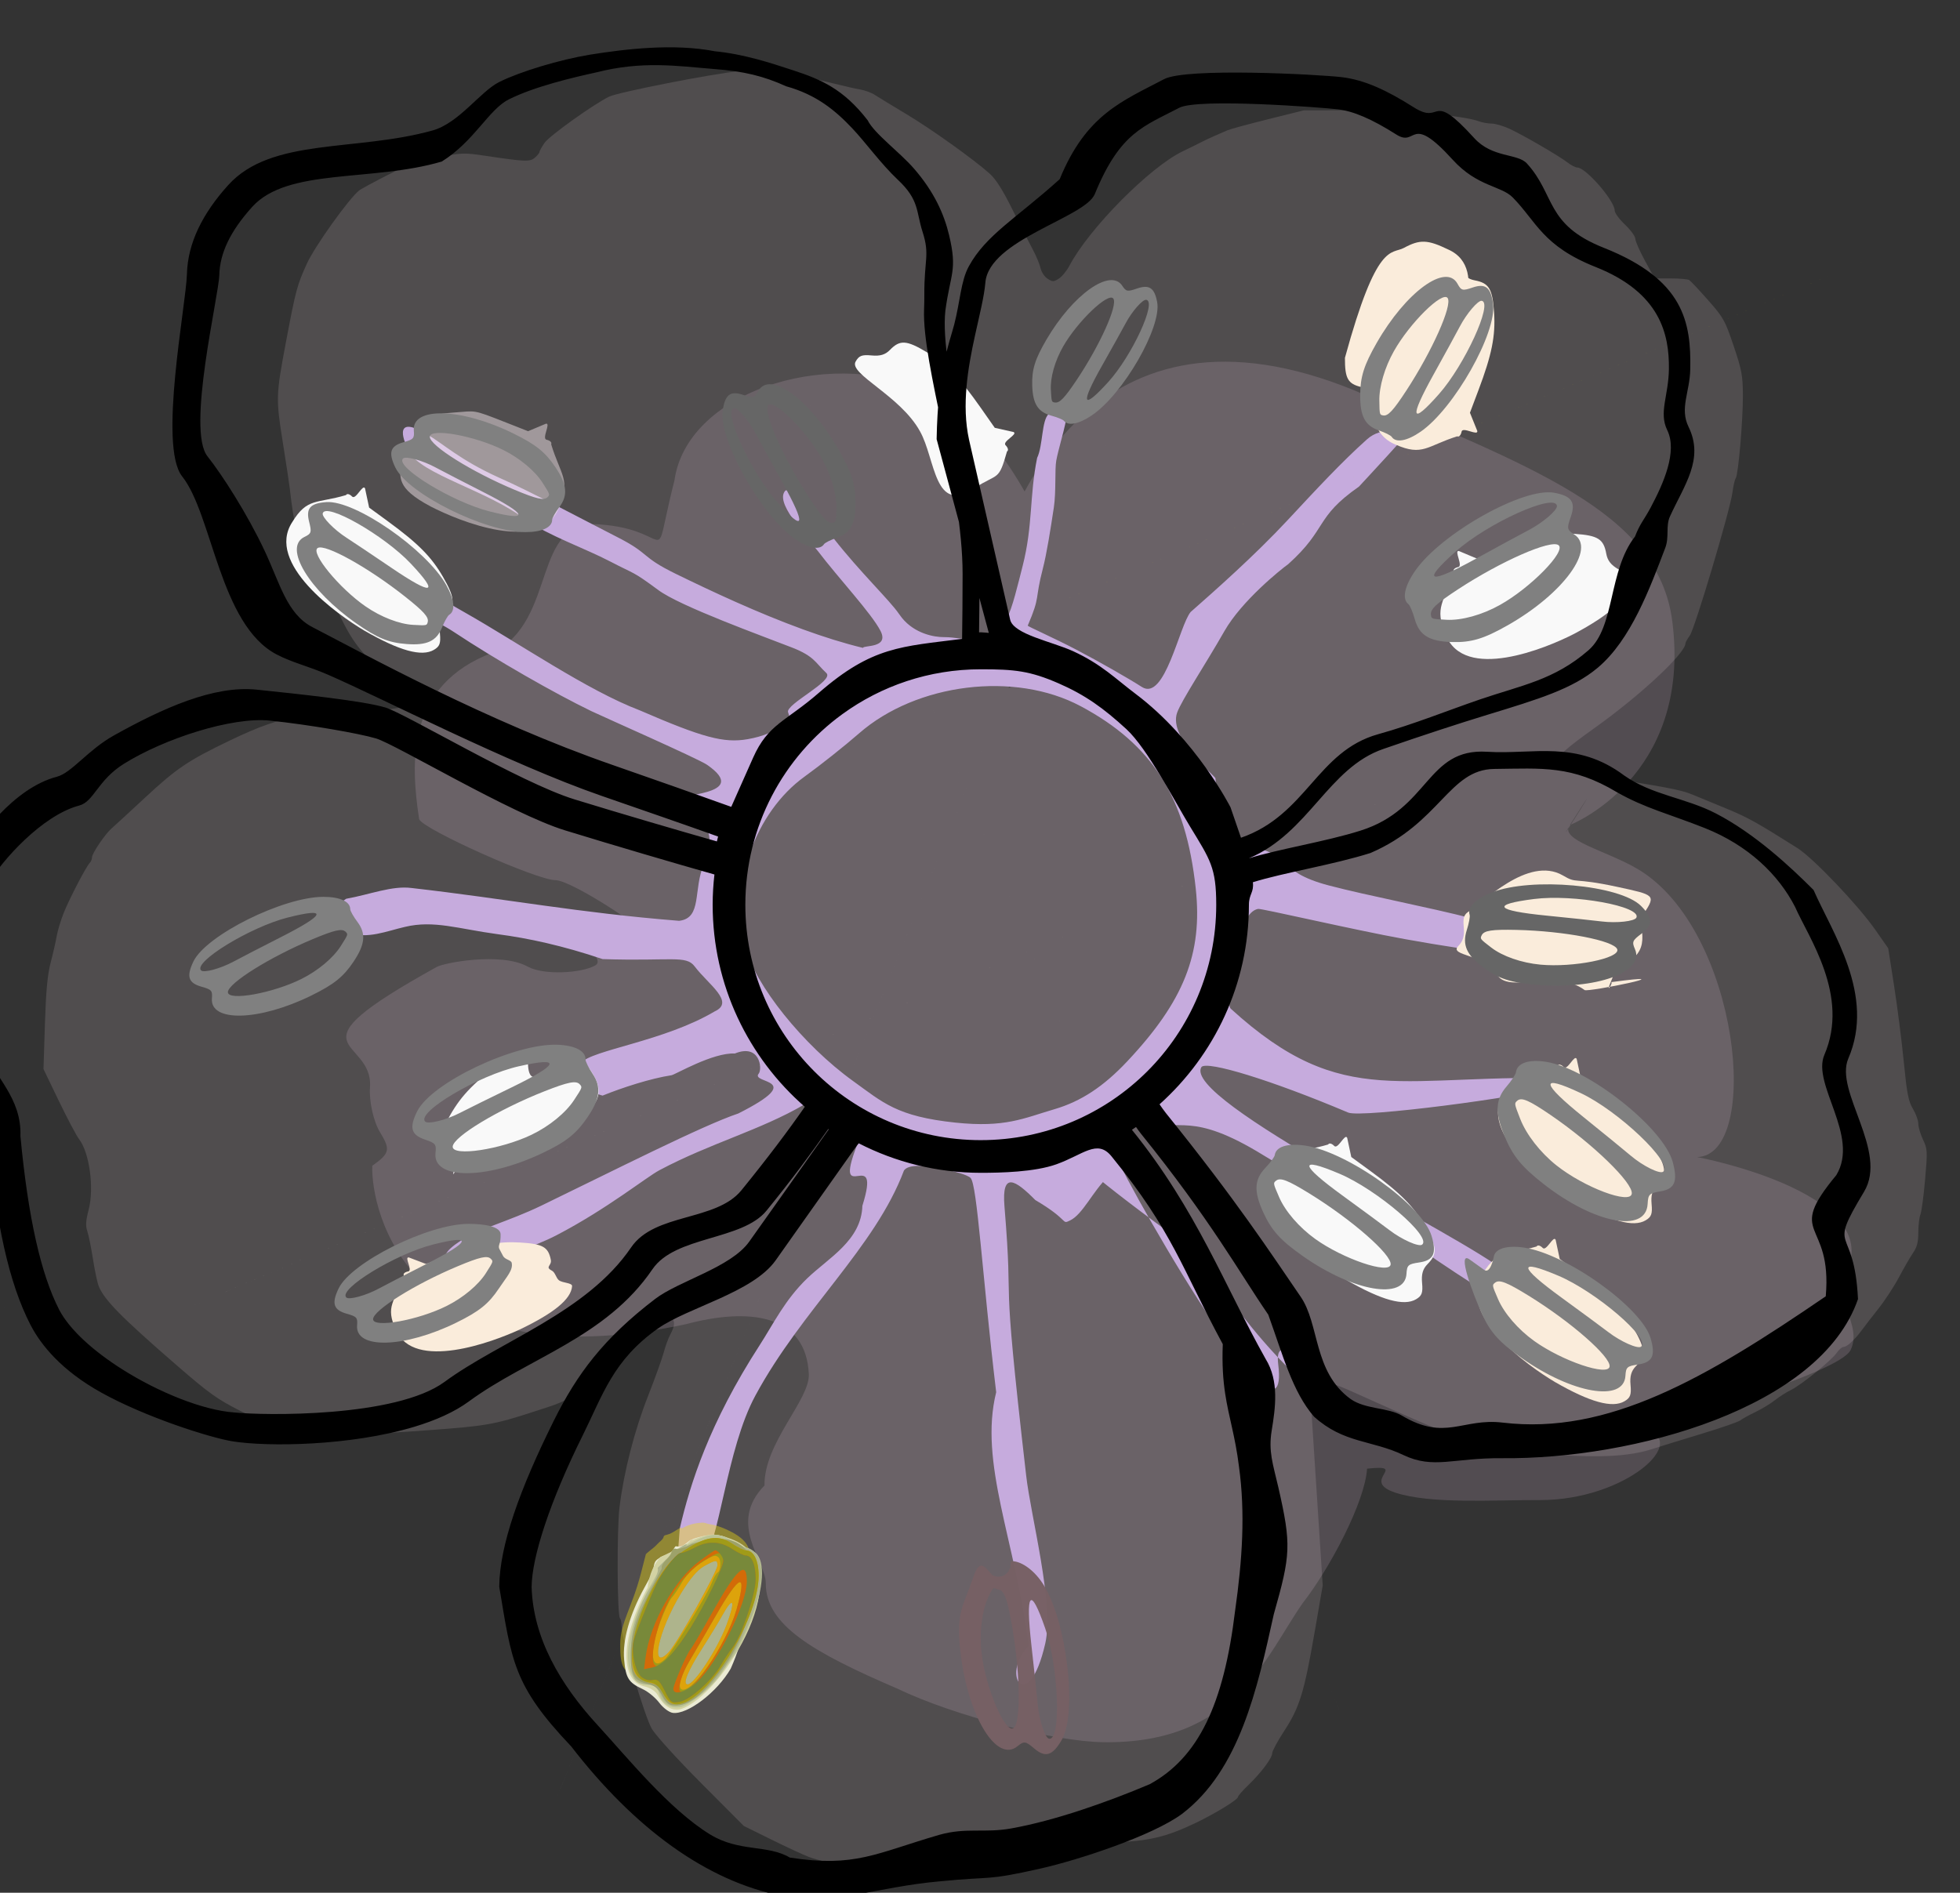 <?xml version="1.0" encoding="UTF-8" standalone="no"?>
<!-- Created with Inkscape (http://www.inkscape.org/) -->

<svg
   xmlns:dc="http://purl.org/dc/elements/1.1/"
   xmlns:cc="http://creativecommons.org/ns#"
   xmlns:rdf="http://www.w3.org/1999/02/22-rdf-syntax-ns#"
   xmlns:svg="http://www.w3.org/2000/svg"
   xmlns="http://www.w3.org/2000/svg"
   xmlns:sodipodi="http://sodipodi.sourceforge.net/DTD/sodipodi-0.dtd"
   xmlns:inkscape="http://www.inkscape.org/namespaces/inkscape"
   version="1.1"
   id="svg1"
   width="668.421"
   height="645.614"
   viewBox="0 0 668.421 645.614"
   sodipodi:docname="Flower2025.svg"
   inkscape:version="0.92.1 r15371">
  <rect x="0" y="0" width="668.421" height="645.614" fill="#333333" stroke="none"/>
  <title
     id="title4775">flower</title>
  <defs
     id="defs1" />
  <sodipodi:namedview
     id="namedview1"
     pagecolor="#ffffff"
     bordercolor="#000000"
     borderopacity="0.25"
     inkscape:showpageshadow="2"
     inkscape:pageopacity="0.0"
     inkscape:pagecheckerboard="0"
     inkscape:deskcolor="#d1d1d1"
     showgrid="false"
     inkscape:zoom="0.285"
     inkscape:cx="350.30864"
     inkscape:cy="61.807145"
     inkscape:window-width="1024"
     inkscape:window-height="718"
     inkscape:window-x="-8"
     inkscape:window-y="-8"
     inkscape:window-maximized="1"
     inkscape:current-layer="Grid"
     showguides="true"
     inkscape:guide-bbox="true">
    <sodipodi:guide
       position="-582.456,1301.754"
       orientation="0,1"
       id="guide4559"
       inkscape:locked="false" />
  </sodipodi:namedview>
  <g
     inkscape:groupmode="layer"
     id="layer1"
     inkscape:label="Layer 1"
     transform="translate(154.434,498.838)">
    <g
       transform="matrix(1.93,0,0,1.904,-309.154,31.701)"
       id="Grid">
      <g
         transform="matrix(0.789,0,0,-0.747,-418.487,33.815)"
         id="g3769">
        <path
           inkscape:connector-curvature="0"
           id="path3795"
           d="m 797.557,401.223 c -5.721,-0.554 -27.064,-5.034 -29.142,-6.117 -3.459,-1.803 -13.373,-9.397 -14.443,-11.065 -0.633,-0.985 -1.15,-1.975 -1.15,-2.2 0,-0.225 -0.457,-0.834 -1.015,-1.355 -1.117,-1.041 -2.103,-1.001 -11.255,0.458 -4.644,0.74 -5.106,0.722 -10.536,-0.417 -4.702,-0.987 -6.636,-1.716 -11.248,-4.24 -3.063,-1.677 -5.893,-3.316 -6.288,-3.642 -2.253,-1.86 -9.964,-13.4 -11.735,-17.561 -2.209,-5.194 -2.495,-6.335 -4.666,-18.646 -2.281,-12.94 -2.306,-13.718 -0.748,-24.167 0.756,-5.07 1.473,-10.165 1.594,-11.324 0.862,-8.238 1.836,-12.679 3.566,-16.247 1.004,-2.072 2.358,-4.242 3.007,-4.821 0.649,-0.579 1.913,-2.831 2.809,-5.004 3.451,-8.374 5.019,-11.045 9.277,-15.802 2.884,-3.221 4.605,-4.74 5.373,-4.74 1.317,0 2.722,-1.822 2.722,-3.529 0,-2.238 -1.621,-2.644 -11.98,-3.002 -6.984,-0.242 -10.102,-0.552 -11.198,-1.115 -0.836,-0.429 -2.232,-0.784 -3.102,-0.788 -2.534,-0.011 -7.261,-1.773 -13.853,-5.165 -9.405,-4.839 -11.958,-6.679 -19.025,-13.71 -3.596,-3.577 -6.966,-6.896 -7.489,-7.374 -1.427,-1.304 -4.417,-6.006 -4.417,-6.946 0,-0.453 -0.217,-1.049 -0.483,-1.324 -0.802,-0.83 -4.632,-8.711 -5.886,-12.11 -0.645,-1.75 -1.343,-4.239 -1.55,-5.53 -0.207,-1.291 -0.811,-4.126 -1.343,-6.298 -0.711,-2.907 -1.051,-6.801 -1.287,-14.748 l -0.321,-10.797 3.436,-7.637 c 1.89,-4.2 3.943,-8.348 4.562,-9.217 2.313,-3.247 3.377,-11.705 2.122,-16.861 -0.648,-2.66 -0.72,-3.867 -0.308,-5.157 0.295,-0.926 0.866,-3.935 1.268,-6.688 0.402,-2.752 0.98,-5.672 1.284,-6.489 1.217,-3.271 5.05,-7.451 17.112,-18.658 7.708,-7.162 9.302,-8.386 14.826,-11.389 l 6.19,-3.364 6.646,-0.633 c 16.026,-1.525 16.044,-1.526 29.142,-0.507 12.832,0.998 14.675,1.345 23.518,4.432 1.125,0.393 2.85,0.995 3.834,1.34 0.984,0.344 2.365,0.95 3.067,1.346 0.703,0.396 2.069,1.102 3.036,1.569 4.885,2.356 8.858,6.252 13.284,13.027 3.667,5.612 4.733,6.497 6.833,5.674 1.621,-0.635 1.783,-1.938 0.546,-4.402 -0.462,-0.92 -1.131,-2.864 -1.487,-4.319 -0.356,-1.455 -1.951,-6.201 -3.546,-10.546 -3.035,-8.274 -5.384,-18.09 -6.364,-26.599 -0.608,-5.281 -0.525,-26.005 0.107,-26.656 0.204,-0.21 0.37,-1.057 0.37,-1.883 0,-2.985 5.141,-21.684 6.766,-24.611 0.899,-1.618 5.687,-7.264 11.084,-13.068 l 9.502,-10.219 6.135,-3.241 c 3.374,-1.783 7.17,-3.671 8.436,-4.196 3.422,-1.42 20.059,-5.139 22.988,-5.139 1.399,0 5.714,0.707 9.589,1.57 6.609,1.473 8.245,2.034 14.714,5.04 2.707,1.258 7.01,1.681 20.984,2.064 7.657,0.21 11.776,1.246 18.323,4.61 4.558,2.342 9.518,5.606 9.518,6.263 0,0.241 1.014,1.483 2.254,2.76 2.918,3.006 5.415,6.573 5.415,7.736 0,0.505 1.222,2.922 2.715,5.372 3.4,5.579 4.442,9.206 6.763,23.541 l 1.828,11.29 -1.352,22.318 -1.352,22.318 1.196,1.813 c 0.658,0.997 1.627,1.957 2.154,2.132 0.582,0.194 2.69,-0.517 5.368,-1.811 16.131,-7.791 21.674,-10.296 24.605,-11.12 12.132,-3.41 13.334,-3.65 21.397,-4.273 10.198,-0.788 16.75,-0.388 21.708,1.323 2.021,0.698 7.126,2.385 11.344,3.751 4.218,1.365 8.014,2.776 8.436,3.136 0.422,0.359 1.966,1.272 3.432,2.029 1.466,0.757 3.421,2.028 4.346,2.825 0.924,0.797 2.549,1.905 3.61,2.461 2.359,1.237 9.1,7.12 10.275,8.967 0.471,0.74 1.143,1.346 1.494,1.346 0.758,0 2.505,1.726 4.082,4.033 0.625,0.914 2.313,3.254 3.752,5.198 1.438,1.945 3.509,5.345 4.601,7.555 1.092,2.21 2.503,4.822 3.136,5.804 0.862,1.337 1.151,2.552 1.151,4.838 0,1.679 0.212,3.628 0.472,4.331 0.259,0.703 0.733,4.493 1.053,8.422 0.552,6.788 0.529,7.262 -0.472,9.525 -0.579,1.31 -1.053,3.025 -1.053,3.812 0,0.787 -0.543,2.4 -1.207,3.584 -1.01,1.803 -1.343,3.637 -2.048,11.285 -0.463,5.022 -1.436,13.199 -2.163,18.171 l -1.321,9.04 -2.893,4.436 c -3.857,5.913 -13.909,17.207 -17.442,19.596 -8.966,6.062 -11.14,7.361 -15.703,9.377 -2.764,1.221 -6.291,2.78 -7.837,3.464 -2.607,1.153 -6.112,1.862 -22.173,4.487 -6.133,1.002 -7.991,1.851 -7.991,3.653 0,1.123 2.126,3.125 8.436,7.942 10.094,7.706 20.195,17.8 20.195,20.182 0,0.242 0.434,1.07 0.964,1.839 1.12,1.625 9.027,30.029 9.553,34.317 0.196,1.593 0.527,3.134 0.737,3.424 0.58,0.802 1.647,14.071 1.609,20.015 -0.03,4.661 -0.269,6.014 -2.083,11.762 -1.931,6.123 -2.259,6.75 -5.71,10.938 -2.014,2.443 -3.92,4.616 -4.237,4.829 -0.317,0.212 -2.187,0.386 -4.155,0.386 h -3.579 l -2.155,4.214 c -1.185,2.318 -2.163,4.698 -2.173,5.289 -0.01,0.592 -1.053,2.122 -2.318,3.402 -1.265,1.279 -2.301,2.789 -2.301,3.355 0,2.361 -6.47,10.339 -8.385,10.339 -0.406,0 -1.389,0.542 -2.184,1.204 -1.89,1.575 -9.809,6.502 -12.996,8.086 -1.377,0.684 -3.18,1.244 -4.007,1.244 -0.827,0 -2.151,0.261 -2.942,0.581 -3.341,1.348 -17.21,2.635 -28.2,2.616 l -10.912,-0.019 -8.005,-2.138 c -4.402,-1.176 -8.465,-2.354 -9.027,-2.619 -0.562,-0.264 -1.828,-0.851 -2.812,-1.304 -0.984,-0.453 -2.365,-1.146 -3.067,-1.541 -0.703,-0.395 -2.602,-1.398 -4.219,-2.229 -7.357,-3.781 -20.965,-18.501 -25.371,-27.444 -0.604,-1.227 -1.671,-2.617 -2.371,-3.089 -1.162,-0.784 -1.378,-0.787 -2.505,-0.025 -0.685,0.462 -1.391,1.602 -1.588,2.562 -0.195,0.951 -1.014,3.033 -1.82,4.627 -0.806,1.593 -2.834,5.86 -4.506,9.481 -2.079,4.502 -3.659,7.182 -4.999,8.474 -3.581,3.455 -13.132,10.765 -18.83,14.41 -3.093,1.979 -6.225,4.022 -6.96,4.541 -0.735,0.519 -2.23,1.106 -3.323,1.305 -1.093,0.199 -3.597,0.804 -5.566,1.345 -4.115,1.131 -15.836,3.669 -16.456,3.563 -0.229,-0.039 -2.486,-0.272 -5.017,-0.517 z"
           style="fill:#fae9f1;fill-opacity:0.144;stroke-width:1.014" />
        <g
           transform="matrix(3.978,0,0,3.743,-904.802,-745.243)"
           id="g3799">
          <path
             style="fill:#dabbd2;fill-opacity:0.191"
             d="m 420.156,277.248 c -3.98,0.455 -2.374,-6.126 -6.088,-8.206 -4.853,-2.075 -4.637,-6.992 -4.144,-10.678 0.253,-0.662 6.623,-3.903 7.669,-3.903 0.946,0 5.832,-3.63 5.832,-4.333 0,-0.945 -1.143,0.696 -3.704,-0.127 -0.19,-0.061 0.543,-0.729 0.119,-1.003 -0.779,-0.503 -2.91,-0.642 -3.807,-0.074 -1.503,0.951 -4.8,0.229 -5.144,-0.039 -8.667,-5.465 -3.546,-4.394 -3.731,-7.689 -0.059,-0.904 0.196,-2.205 0.565,-2.89 0.597,-1.109 0.549,-1.346 -0.438,-2.146 -0.085,-2.781 1.943,-13.981 17.664,-10.148 3.494,1.062 6.761,0.677 6.913,-3.205 0.064,-1.639 -2.528,-4.396 -2.496,-7.131 -2.112,-2.456 0.079,-4.837 0.073,-6.267 -0.01,-2.66 2.622,-4.409 7.412,-6.751 3.257,-1.78 8.827,-3.377 11.546,-3.429 7.465,-0.144 9.174,5.506 11.274,8.917 1.541,2.251 3.507,6.496 3.619,8.609 2.429,0.297 -0.43,-0.763 1.567,-1.527 1.997,-0.764 5.631,-0.47 8.143,-0.485 4.826,-0.028 8.61,3.864 5.848,4.564 0,0 11.003,3.459 11.668,5.056 0.682,1.639 -1.053,3.528 -0.527,4.424 3.233,5.505 -8.113,7.933 -8.113,7.933 3.643,0.113 2.405,14.532 -3.319,18.434 -1.76,1.2 -4.49,1.867 -3.848,2.839 2.658,4.738 -1.175,-2.254 0,0 0,0 6.887,3.054 5.766,13.047 -0.801,7.145 -8.156,9.919 -17.862,14.786 -14.679,6.847 -19.722,-6.932 -21.033,-14.21 -0.401,-2.226 2.11,-4.873 1.547,-4.829 -0.228,0 3.642,6.58 3.037,7.15 -1.101,3.522 -3.646,10.004 -7.799,11.972 -5.739,2.72 -13.385,-0.308 -14.066,-5.827 -0.225,-1.007 -0.371,-1.766 -0.478,-2.332 -0.533,-2.821 -0.1,-0.81 -3.666,-0.502 z"
             id="path3775"
             inkscape:connector-curvature="0"
             sodipodi:nodetypes="cccssssscccccscscsccssssscsccscsccscscc" />
          <path
             sodipodi:nodetypes="sscssccsscscssssscscscssscccccccscscscccssscsscccssccscssccscscscscscsscscscssccscscscsssccssssccscsssssccscsscccscssssssssc"
             style="fill:#c7acde;fill-opacity:0.995;stroke-width:0.94"
             d="m 432.351,275.578 c 1.175,-1.761 3.046,-4.028 3.549,-5.151 0.505,-1.126 -0.986,-0.897 -0.986,-1.085 -1.083,0.297 -2.224,0.708 -3.369,1.182 -2.573,1.065 -5.165,2.447 -7.161,3.557 -2.068,1.15 -1.388,1.262 -3.386,2.408 -1.721,0.997 -4.775,2.863 -6.603,3.775 -2.178,1.122 -3.079,2.133 -4.071,2.797 -1.692,1.132 -1.43,-0.118 -0.971,-1.133 0.661,-1.464 4.455,-2.512 6.545,-4.357 1.314,-1.039 3.354,-1.845 4.772,-2.686 1.46,-0.867 1.223,-0.582 2.696,-1.817 1.202,-1.046 5.991,-3.006 7.563,-3.708 1.253,-0.559 1.306,-0.978 1.922,-1.63 0.466,-0.493 -2.322,-2.007 -2.156,-2.513 0.392,-1.196 -0.631,-0.545 -0.631,-0.9 0,-0.275 -0.744,-0.646 -1.654,-0.825 -1.329,-0.262 -2.52,0.102 -6.063,1.848 -2.953,1.276 -6.808,4.31 -9.853,6.274 -2.127,1.372 -2.412,1.728 -3.167,1.093 -0.07,-1.01 1.327,-1.419 2.559,-2.349 2.367,-1.786 5.682,-3.939 7.731,-5.066 0.672,-0.365 6.02,-3.051 6.508,-3.433 2.586,-2.026 -1.956,-1.83 -1.596,-2.304 0.639,-0.841 2.474,-1.349 1.43,-4.061 -0.626,-1.627 -0.079,-3.468 -1.4,-3.638 -5.706,0.517 -9.62,1.396 -15.063,2.103 -1.095,0.162 -2.339,-0.417 -3.681,-0.691 -1.154,-0.888 -1.275,-1.374 0.131,-2.163 1.035,-0.455 2.182,0.106 3.178,0.362 1.634,0.446 3.001,-0.127 5.225,-0.468 1.744,-0.26 3.669,-0.739 5.904,-1.595 3.89,-0.145 4.693,0.27 5.184,-0.471 0.762,-1.15 2.28,-2.269 1.139,-2.873 -2.876,-1.942 -6.931,-2.469 -7.548,-3.317 -1.047,-1.439 1.224,-2.086 1.224,-2.086 1.106,0.509 2.684,1.096 3.882,1.306 0.2,0.035 2.326,1.465 3.563,1.391 1.409,0.656 1.559,-0.971 1.347,-1.286 -0.505,-0.674 2.828,-0.269 -1.149,-2.555 -2.041,-0.779 -7.055,-3.683 -11.092,-5.906 -1.838,-1.012 -3.501,-1.468 -4.54,-2.246 -0.963,-0.722 -1.023,-1.09 -0.641,-1.393 0.269,-0.214 0.614,-0.597 1.645,-0.167 1.494,0.641 3.046,1.113 4.403,1.917 2.828,1.675 5.042,3.712 5.782,4.159 2.89,1.748 5.658,2.548 8.181,4.224 1.422,-0.352 2.387,-2.301 2.922,-2.677 -1.355,-4.067 1.439,0.231 0.323,-3.827 -0.06,-2.222 -1.893,-3.325 -3.099,-4.642 -1.266,-1.382 -1.924,-2.952 -2.685,-4.291 -2.845,-5.006 -3.913,-8.897 -4.496,-11.737 -0.791,-11.022 0.09,-11.235 1.198,-2.449 1.069,1.585 1.406,7.481 3.057,10.958 2.631,5.539 6.736,9.484 8.367,14.426 0.269,0.426 1.209,0.306 2.042,0.125 0.825,-0.179 1.543,-0.415 1.706,-0.604 0.378,-0.438 0.658,-6.28 1.443,-13.73 -0.987,-4.52 1.082,-9.491 1.829,-16.256 -1.638,-1.894 -0.006,-4.54 0.935,0.163 0.506,2.531 -0.819,8.153 -1.077,10.764 -1.492,14.706 -0.67,9.631 -1.221,17.237 -0.163,2.257 0.599,1.708 1.739,0.402 1.955,-1.305 1.447,-1.584 1.955,-1.305 0.725,0.398 1.272,1.87 2.136,2.798 0.512,0.522 -6.712,4.89 3.566,-3.677 3.094,-2.58 4.788,-8.816 12.52,-13.554 -1.563,0.852 -6.896,8.859 -6.505,5.224 0.807,-7.491 -9.627,13.733 -9.266,13.749 0.122,0 0.979,2.22 1.928,1.819 1.78,-0.752 2.365,0.726 6.514,-2.187 1.848,-1.297 6.704,-4.151 9.733,-6.706 2.962,-2.278 4.861,-3.517 5.876,-3.991 1.815,-0.847 0.805,0.753 -2.004,3.23 -1.124,1.119 -5.728,3.898 -9.884,6.653 -4.121,2.732 -7.803,5.439 -7.215,6.478 0.334,0.398 3.863,-0.81 8.261,-2.925 0.743,-0.357 9.859,1.003 11.525,1.627 2.682,1.004 -0.518,1.317 1.352,0.55 -9.884,0.405 -13.079,-2.177 -19.498,4.487 -0.193,0.237 -0.102,1.73 0.201,3.318 0.389,2.036 0.785,2.941 1.343,3.069 0.176,0.041 5.35,-1.336 8.259,-1.935 4.276,-0.881 6.942,-1.139 8.549,-1.396 0.067,2.112 -8.29,3.479 -12.828,4.834 -3.081,0.92 -2.008,2.079 -4.615,2.515 -0.519,0.382 -1.765,3.456 -1.765,4.354 0,0.128 -2.67,2.561 -2.156,4.201 0.248,0.792 1.599,3.099 2.66,5.221 0.974,1.946 3.19,3.97 3.595,4.295 2.24,2.296 1.47,2.972 3.982,4.968 0,0 0.76,0.928 1.593,1.965 1.475,1.837 3.18,4.018 1.312,2.011 -0.546,-0.586 -1.593,-0.071 -2.453,-0.947 -1.43,-1.457 -2.812,-3.154 -4.475,-5.186 -1.842,-2.25 -4.062,-4.483 -5.452,-5.876 -0.64,-0.867 -1.451,-5.757 -2.749,-4.804 -0.753,0.552 -2.41,1.626 -3.683,2.385 -1.273,0.76 -2.732,1.486 -2.741,1.543 0.733,1.943 0.377,1.587 0.856,3.681 0.209,0.915 0.427,2.483 0.614,3.893 0.133,1.003 0.047,2.45 0.136,3 0.105,0.647 0.409,1.807 0.498,2.309 0.479,2.727 1.091,2.806 -0.925,0.679 -0.406,-0.428 -0.315,-2.012 -0.65,-2.815 -0.438,-2.449 -0.23,-4.309 -0.814,-6.916 -0.26,-1.153 -0.59,-2.765 -0.891,-3.357 -1.038,-2.041 -2.278,-1.198 -3.547,-1.209 -0.542,-0.004 -1.632,0.217 -2.357,1.23 -0.06,0.084 -0.119,0.174 -0.176,0.27 -0.508,0.849 -2.189,2.672 -3.668,4.821 -0.823,0.945 -1.367,3.3 -2.712,3.077 -0.623,-0.728 0.982,-2.628 1.796,-3.852 z m 14.815,-9.969 c 4.054,-2.467 5.923,-5.836 6.479,-11.68 0.397,-4.169 -0.667,-7.221 -3.865,-11.088 -1.327,-1.604 -2.594,-2.556 -4.085,-3.054 -1.74,-0.582 -2.772,-1.196 -5.576,-0.861 -3.301,0.394 -4.079,1.283 -5.76,2.66 -2.813,2.304 -5.535,6.164 -6.096,8.645 -0.881,3.896 0.567,8.575 3.364,10.868 0.88,0.722 2.258,1.967 3.062,2.766 3.24,3.222 8.774,3.996 12.475,1.743 z"
             id="path3771"
             inkscape:connector-curvature="0" />
        </g>
      </g>
      <g
         transform="matrix(0.979,0,0,-0.914,-311.438,55.499)"
         id="g4007">
        <path
           sodipodi:nodetypes="cccssscccc"
           style="fill:#faecdb;fill-opacity:1"
           d="m 653.384,316.99 c 2.897,1.701 4.282,1.648 8.009,-0.309 7.847,-3.779 1.139,-17.613 -1.662,-22.328 -3.662,-6 -6.587,-8.84 -9.103,-8.84 -1.215,0 -1.656,0.349 -2.389,1.892 -0.644,1.355 -1.352,2.009 -2.496,2.303 -2.472,0.636 -3.006,1.662 -2.991,5.744 5.78,22.936 8.357,20.222 10.633,21.538 z m -23.511,59.831 c 421.258,141.474 210.629,70.737 0,0 z"
           id="path4049"
           inkscape:connector-curvature="0" />
        <path
           sodipodi:nodetypes="ccccssssssccccc"
           style="fill:#faecdb;fill-opacity:1"
           d="m 473.685,116.382 c -0.6,-0.113 -0.958,-0.458 -0.797,-0.767 -1.631,-5.268 -3.435,-6.017 -1.412,-10.72 3.215,-8.107 17.457,-2.368 22.346,0.104 6.229,3.242 9.261,5.967 9.437,8.482 0.049,0.696 -1.686,0.6 -2.375,1.167 -0.513,0.423 -0.652,1.537 -1.286,1.896 -1.304,0.738 0.037,0.948 -0.176,2.112 -0.461,2.515 -1.445,3.12 -5.511,3.39 -3.959,0.263 -7.154,-0.399 -13.187,-2.729 l -3.825,-1.477 -3.107,1.281 c -0.901,0.141 0.786,-2.554 -0.107,-2.739 z m -59.887,24.211 c -170.241,-411.18 -85.12,-205.59 0,0 z"
           id="path4153"
           inkscape:connector-curvature="0" />
        <g
           style="fill:#808080"
           id="g4201"
           transform="matrix(-0.809,-0.589,0.587,-0.809,1048.278,505.403)">
          <path
             sodipodi:nodetypes="ssssssssssssssssssss"
             style="fill:#808080"
             d="m 500.724,-91.02 c -0.684,0.89 -1.243,1.862 -1.243,2.159 -10e-6,1.293 -1.786,2.096 -4.661,2.096 -7.001,2e-5 -20.424,-6.544 -22.61,-11.023 -1.247,-2.555 -0.886,-3.655 1.407,-4.292 1.768,-0.491 1.923,-0.663 1.813,-2 -0.34,-4.105 8.25,-3.861 17.283,0.49 3.949,1.902 5.588,3.191 7.354,5.784 2.014,2.955 2.191,4.787 0.656,6.785 z m -2.896,-4.143 c -1.316,-2.027 -3.931,-4.172 -6.807,-5.585 -4.964,-2.438 -12.811,-3.825 -12.811,-2.264 5e-5,1.509 7.294,5.98 14.727,9.028 3.846,1.577 5.128,1.861 5.738,1.268 0.454,-0.441 0.451,-0.446 -0.847,-2.446 z m -10.312,1.576 c -3.39,-1.689 -7.143,-3.588 -8.339,-4.22 -2.229,-1.177 -5.156,-1.959 -5.626,-1.502 -1.445,1.405 8.552,7.396 15.034,9.009 7.065,1.758 6.68,0.573 -1.068,-3.287 z"
             id="path4203"
             inkscape:connector-curvature="0" />
        </g>
        <g
           id="g4611"
           transform="matrix(1.038,0,0,1.15,-39.232,-26.26)">
          <path
             sodipodi:nodetypes="csscscssssscssssc"
             style="fill:#f0d910;fill-opacity:0.409"
             d="m 541.868,80.309 c 1.244,0.686 2.366,0.842 3.358,0.904 0.536,0.034 0.839,-0.2 1.345,-0.258 0.721,-0.082 2.008,-0.455 3.24,-1.063 1.552,-0.702 2.933,-1.633 3.461,-2.914 2.124,-5.144 -3.205,-13.99 -5.43,-17.507 -3.633,-5.591 -6.534,-8.238 -9.03,-8.238 -1.205,0 -1.643,0.326 -2.37,1.763 -0.638,1.263 -1.341,1.872 -2.476,2.146 -2.452,0.592 -2.981,1.548 -2.966,5.353 0.015,3.704 2.051,6.198 3.607,12.105 l 0.829,3.147 c -0.087,0.192 1.363,1.084 1.909,1.707 0.435,0.497 1.126,0.864 1.207,1.364 0.051,0.314 0.503,0.259 1.127,0.518 0.594,0.247 1.352,0.811 1.716,0.97 0.38,0.165 0.051,-0.225 0.472,0.003 z"
             id="path4143"
             inkscape:connector-curvature="0" />
          <g
             id="g4127"
             transform="matrix(-1,0,0,0.875,991.092,-99.613)">
            <g
               id="g4114">
              <g
                 id="g4102">
                <g
                   id="g4065">
                  <path
                     inkscape:connector-curvature="0"
                     id="path4041"
                     d="m 440.877,178.225 c 2.353,-4.578 7.503,-8.988 10.065,-8.618 0.633,0.091 1.691,0.973 2.351,1.959 0.66,0.986 1.95,2.181 2.866,2.655 2.481,1.283 2.962,2.132 3.251,5.74 0.302,3.775 -0.94,8.749 -3.488,13.964 l -1.538,3.149 c -0.215,2.104 -0.279,2.116 -1.392,2.915 -0.288,0.207 -1.107,0.378 -1.685,0.858 -0.431,0.359 -0.658,1.052 -0.812,1.189 -0.093,0.083 -0.593,-0.154 -1.141,0.098 -0.604,0.278 -1.267,1.046 -1.51,1.161 -1.909,0.903 -4.029,1.095 -5.088,0.865 -5.722,-1.242 -6.672,-13.919 -1.88,-25.934 z"
                     style="fill:#ebebd4"
                     sodipodi:nodetypes="ccsssscsssssscc" />
                  <path
                     inkscape:connector-curvature="0"
                     id="path4043"
                     d="m 447.479,203.285 c -1.09,0.586 -2.727,1.065 -3.636,1.065 -0.478,-0.052 -0.74,-0.122 -1.17,-0.211 -0.7,-0.145 -1.276,-0.412 -1.859,-0.65 -12.578,-5.139 1.414,-30.619 8.81,-33.17 1.508,-0.379 2.892,0.58 3.929,2.722 0.379,0.784 1.283,1.454 2.319,1.721 4.377,1.129 4.132,9.621 -0.555,19.253 -0.289,2.777 -1.165,4.648 -2.219,5.944 -2.887,1.506 -3.841,2.225 -4.617,2.617 -0.303,0.154 -0.715,1.001 -1.001,0.708 z"
                     style="fill:#d3d3a3"
                     sodipodi:nodetypes="ccsscssccsc" />
                  <path
                     inkscape:connector-curvature="0"
                     id="path4045"
                     d="m 447.195,203.063 c -2.815,1.612 -4.319,1.614 -6.681,0.006 -1.035,-0.704 -2.123,-1.281 -2.419,-1.281 -0.296,0 -0.999,-0.461 -1.561,-1.024 -1.683,-1.686 -1.402,-6.81 0.708,-12.944 0.947,-2.752 2.293,-5.864 2.991,-6.915 0.698,-1.051 1.764,-2.748 2.367,-3.771 1.414,-2.394 5.271,-5.956 6.892,-6.363 1.783,-0.448 3.307,0.542 3.802,2.471 0.354,1.377 0.699,1.68 2.067,1.814 4.664,0.458 4.489,9.21 -0.382,19.046 l -1.561,3.151 c -3.469,5.19 -2.564,4.517 -2.733,4.245 -0.118,-0.19 -0.891,0.077 -3.493,1.564 z"
                     style="fill:#bbc396"
                     sodipodi:nodetypes="ccssscssssscsc" />
                  <path
                     inkscape:connector-curvature="0"
                     id="path4047"
                     d="m 441.073,203.167 c -0.987,-0.671 -2.373,-1.366 -3.079,-1.543 -2.958,-0.744 -3.262,-5.876 -0.78,-13.154 2.828,-8.292 7.448,-15.218 11.304,-16.948 2.461,-1.104 3.556,-0.663 4.607,1.855 0.548,1.314 1.053,1.774 1.946,1.774 2.628,0 3.192,1.061 3.18,5.979 -0.013,4.854 -1.146,8.993 -3.672,13.408 -0.757,1.323 -1.165,2.674 -1.006,3.33 -4.069,4.779 -6.116,5.354 -4.516,3.846 -1.314,-1.205 -6.511,2.418 -7.983,1.454 z"
                     style="fill:#aeb48c"
                     sodipodi:nodetypes="csssssssccc" />
                  <path
                     inkscape:connector-curvature="0"
                     id="path4051"
                     d="m 451.199,200.815 c -0.154,0.592 -0.523,0.926 -0.819,0.743 -0.296,-0.183 -1.54,0.254 -2.763,0.973 -15.16,5.428 -11.626,-13.55 -6.346,-22.637 3.662,-6 6.587,-8.84 9.103,-8.84 1.215,0 1.656,0.349 2.389,1.892 0.644,1.355 1.352,2.009 2.496,2.303 2.472,0.636 3.006,1.662 2.991,5.744 -0.015,3.975 -0.896,7.122 -3.637,12.99 l -1.738,3.72 c 0.16,1.205 -1.351,1.951 -1.675,3.112 z m -5.679,-2.637 c 1.13,-0.7 2.459,-2.455 3.991,-5.272 4.033,-7.413 5.521,-15.618 2.059,-11.352 -1.537,1.893 -8.39,15.627 -8.39,16.812 0,1.107 0.286,1.084 2.34,-0.188 z m -3.18,-9.58 c 0.664,-1.338 2.261,-4.277 3.549,-6.531 2.477,-4.335 3.404,-6.915 2.484,-6.915 -1.157,0 -5.157,6.824 -6.728,11.478 -1.655,4.903 -1.283,5.956 0.695,1.969 z"
                     style="fill:#9da26a"
                     sodipodi:nodetypes="ccccsssssccssssssssss" />
                  <path
                     inkscape:connector-curvature="0"
                     id="path4053"
                     d="m 440.653,202.593 c -0.969,-0.724 -2.026,-1.317 -2.349,-1.317 -1.415,0 -2.281,-1.892 -2.281,-4.987 0,-7.839 7.874,-22.757 13.053,-24.73 1.746,-0.665 2.715,-0.156 3.559,1.869 0.54,1.295 1.131,1.82 2.316,2.058 0.875,0.175 1.937,0.848 2.36,1.494 1.708,2.612 0.357,10.365 -2.986,17.124 -2.069,4.184 -3.472,5.921 -6.292,7.793 -3.215,2.134 -5.207,2.321 -7.381,0.696 z m 4.868,-4.415 c 1.13,-0.7 2.459,-2.455 3.991,-5.272 4.033,-7.413 5.521,-15.618 2.059,-11.352 -1.537,1.893 -8.39,15.627 -8.39,16.812 0,1.107 0.286,1.084 2.34,-0.188 z m -3.18,-9.58 c 0.664,-1.338 2.261,-4.277 3.549,-6.531 2.477,-4.335 3.404,-6.915 2.484,-6.915 -1.157,0 -5.157,6.824 -6.728,11.478 -1.655,4.903 -1.283,5.956 0.695,1.969 z"
                     style="fill:#dda30b"
                     sodipodi:nodetypes="ssssssssssssssssssss" />
                  <path
                     inkscape:connector-curvature="0"
                     id="path4055"
                     d="m 440.653,202.593 c -0.969,-0.724 -2.026,-1.317 -2.349,-1.317 -1.415,0 -2.281,-1.892 -2.281,-4.987 0,-7.877 7.876,-22.758 13.098,-24.747 1.652,-0.629 2.562,-0.107 3.662,2.102 0.634,1.273 1.273,1.809 2.296,1.927 4.22,0.486 3.866,9.194 -0.753,18.534 -2.069,4.184 -3.472,5.921 -6.292,7.793 -3.215,2.134 -5.207,2.321 -7.381,0.696 z m 5.505,-3.871 c 1.159,-0.841 2.601,-2.513 3.204,-3.714 0.603,-1.201 1.397,-2.53 1.765,-2.952 0.368,-0.423 1.261,-2.538 1.985,-4.701 2.058,-6.148 1.6,-9.942 -0.871,-7.207 -1.151,1.274 -7.35,12.637 -8.044,14.745 -0.319,0.967 -0.792,1.891 -1.053,2.052 -0.545,0.338 -0.64,2.457 -0.133,2.965 0.558,0.559 0.938,0.415 3.147,-1.188 z m -2.597,-10.349 c 1.9,-3.716 3.975,-7.733 4.61,-8.927 1.594,-2.993 2.028,-5.319 0.993,-5.319 -2.148,0 -7.677,9.283 -9.293,15.603 -1.932,7.557 -0.622,7.075 3.689,-1.358 z"
                     style="fill:#a09b18"
                     sodipodi:nodetypes="ssssssssssssssscsssssss" />
                  <path
                     inkscape:connector-curvature="0"
                     id="path4059"
                     d="m 440.625,201.532 c -0.953,-0.704 -2.025,-1.281 -2.382,-1.281 -1.048,0 -1.708,-1.789 -1.708,-4.629 0,-2.919 2.513,-11.2 4.041,-13.315 0.515,-0.713 1.404,-2.211 1.976,-3.33 1.523,-2.978 5.379,-6.853 7.18,-7.213 1.434,-0.287 1.603,-0.15 2.602,2.113 0.882,1.997 1.254,2.371 2.131,2.141 0.645,-0.169 1.423,0.082 1.979,0.64 1.062,1.064 1.76,4.895 1.28,7.02 -0.431,1.908 -3.616,10.607 -4.426,12.091 -1.616,2.958 -3.158,4.995 -3.783,4.995 -0.377,0 -1.438,0.46 -2.359,1.023 -2.254,1.377 -4.439,1.292 -6.531,-0.254 z m 4.536,-2.008 c 2.205,-1.395 4.539,-4.166 6.075,-7.213 2.652,-5.26 4.161,-13.575 2.464,-13.575 -1.641,0 -6.506,7.729 -9.821,15.605 -1.716,4.076 -2.024,5.434 -1.379,6.08 0.48,0.48 0.485,0.479 2.661,-0.898 z m -1.714,-10.927 c 1.837,-3.592 3.903,-7.569 4.591,-8.836 1.281,-2.362 2.132,-5.464 1.634,-5.962 -1.529,-1.532 -8.046,9.061 -9.8,15.93 -1.913,7.486 -0.624,7.078 3.575,-1.132 z"
                     style="fill:#d36b08"
                     sodipodi:nodetypes="sssssssccssssssssssssssss" />
                  <path
                     inkscape:connector-curvature="0"
                     id="path4061"
                     d="m 440.625,201.532 c -0.953,-0.704 -2.025,-1.281 -2.382,-1.281 -1.048,0 -1.708,-1.789 -1.708,-4.629 0,-2.919 2.513,-11.2 4.041,-13.315 0.515,-0.713 1.404,-2.211 1.976,-3.33 1.523,-2.978 5.379,-6.853 7.18,-7.213 1.434,-0.287 1.603,-0.15 2.602,2.113 0.882,1.997 1.254,2.371 2.131,2.141 0.645,-0.169 1.423,0.082 1.979,0.64 1.062,1.064 1.76,4.895 1.28,7.02 -0.431,1.908 -3.616,10.607 -4.426,12.091 -1.616,2.958 -3.158,4.995 -3.783,4.995 -0.377,0 -1.438,0.46 -2.359,1.023 -2.254,1.377 -4.439,1.292 -6.531,-0.254 z m 5.711,-2.378 c 4.312,-3.618 8.539,-12.027 9.323,-18.551 l 0.299,-2.488 -1.404,0.325 c -1.864,0.431 -3.985,2.893 -6.714,7.791 -2.508,4.501 -5.682,11.767 -5.682,13.006 0,0.734 0.92,2.039 1.437,2.039 0.116,0 1.349,-0.955 2.74,-2.122 z m -2.296,-9.899 c 1.839,-3.672 3.556,-6.939 3.815,-7.26 0.633,-0.785 2.995,-6.865 2.995,-7.709 0,-1.379 -2.254,-0.617 -4.181,1.412 -3.552,3.741 -8.578,15.13 -8.594,19.474 -0.016,4.324 1.674,2.648 5.964,-5.917 z"
                     style="fill:#78893a"
                     sodipodi:nodetypes="sssssssccssssssscssssssssscs" />
                </g>
              </g>
            </g>
          </g>
          <path
             inkscape:connector-curvature="0"
             id="path4145"
             d="m 677.301,267.166 c -0.113,-0.601 -0.457,-0.96 -0.765,-0.798 -5.257,-1.634 -6.006,-3.442 -10.7,-1.415 -8.091,3.221 -2.363,17.491 0.104,22.39 3.236,6.241 5.956,9.279 8.466,9.455 1.212,0.085 1.677,-0.233 2.515,-1.721 0.737,-1.307 1.489,-1.909 2.65,-2.123 2.51,-0.461 3.114,-1.448 3.383,-5.521 0.262,-3.966 -0.398,-7.168 -2.724,-13.213 l -1.475,-3.833 1.279,-3.113 c 0.14,-0.903 -2.549,0.787 -2.734,-0.108 z m 16.571,-50.395 c -410.382,-170.572 -205.191,-85.286 0,0 z"
             style="fill:#faecdb;fill-opacity:1"
             sodipodi:nodetypes="ccccsssssccccc" />
          <path
             inkscape:connector-curvature="0"
             id="path4149"
             d="m 691.405,128.039 c -0.426,0.437 -0.902,0.549 -1.058,0.248 -5.12,-1.489 -6.728,-0.395 -9.354,-4.615 -4.679,-7.047 7.87,-15.779 12.579,-18.506 6.073,-3.424 9.946,-4.471 12.053,-3.259 1.018,0.585 1.212,1.1 1.053,2.787 -0.14,1.482 0.126,2.388 0.936,3.194 1.751,1.74 1.685,2.885 -0.374,6.407 -2.004,3.43 -4.319,5.727 -9.554,9.481 l -3.319,2.38 -0.714,3.273 c -0.391,0.824 -1.601,-2.032 -2.248,-1.39 z"
             style="fill:#faecdb;fill-opacity:1"
             sodipodi:nodetypes="ccccsssssccc" />
          <path
             sodipodi:nodetypes="ccccsssssccccsc"
             style="fill:#faecf0;fill-opacity:0.474"
             d="m 518.197,265.782 c 0.6,-0.113 0.958,-0.458 0.797,-0.767 1.631,-5.268 3.435,-6.017 1.412,-10.72 -3.215,-8.107 -17.457,-2.368 -22.346,0.104 -6.229,3.242 -5.171,4.943 -5.347,7.458 -0.085,1.215 0.233,1.68 1.717,2.52 1.305,0.738 1.906,1.492 2.119,2.655 0.46,2.515 1.445,3.12 5.511,3.39 3.959,0.263 3.064,0.626 9.097,-1.704 l 3.825,-1.477 3.107,1.281 c 0.901,0.141 -0.786,-2.554 0.107,-2.739 z m 40.025,19.733 C 700.275,-57.583 664.529,28.752 599.345,186.192 c -12.935,31.241 -27.029,65.282 -41.123,99.323 z"
             id="path4151"
             inkscape:connector-curvature="0" />
          <path
             sodipodi:nodetypes="ccccsssssccccc"
             style="fill:#f9f9f9;fill-opacity:1"
             d="m 676.722,244.082 c -0.6,-0.113 -0.958,-0.458 -0.797,-0.767 -1.631,-5.268 -3.435,-6.017 -1.412,-10.72 3.215,-8.107 17.457,-2.368 22.346,0.104 6.229,3.242 9.261,5.967 9.437,8.482 0.085,1.215 -0.233,1.68 -1.717,2.52 -1.305,0.738 -1.906,1.492 -2.119,2.655 -0.461,2.515 -1.445,3.12 -5.511,3.39 -3.959,0.263 -7.154,-0.399 -13.187,-2.729 l -3.825,-1.477 -3.107,1.281 c -0.901,0.141 0.786,-2.554 -0.107,-2.739 z m -59.887,24.211 c -170.241,-411.18 -85.12,-205.59 0,0 z"
             id="path4159"
             inkscape:connector-curvature="0" />
          <path
             sodipodi:nodetypes="cc"
             style="fill:#f0d910"
             d="m 510.109,197.694 c 410.382,170.572 205.191,85.286 0,0 z"
             id="path4163"
             inkscape:connector-curvature="0" />
          <path
             sodipodi:nodetypes="ccccsssssccc"
             style="fill:#faecdb;fill-opacity:1"
             d="m 695.067,158.866 c -0.426,0.437 -0.902,0.549 -1.058,0.248 -5.12,-1.489 -6.728,-0.395 -9.354,-4.615 -4.679,-7.047 7.87,-15.779 12.579,-18.506 6.073,-3.424 9.946,-4.471 12.053,-3.259 1.018,0.585 1.212,1.1 1.053,2.787 -0.14,1.482 0.126,2.388 0.936,3.194 1.751,1.74 1.685,2.885 -0.374,6.407 -2.004,3.43 -4.319,5.727 -9.554,9.481 l -3.319,2.38 -0.714,3.273 c -0.391,0.824 -1.601,-2.032 -2.248,-1.39 z"
             id="path4165"
             inkscape:connector-curvature="0" />
          <path
             sodipodi:nodetypes="ccccsssssccc"
             style="fill:#f9f9f9;fill-opacity:1"
             d="m 655.159,145.419 c -0.426,0.437 -0.902,0.549 -1.058,0.248 -5.12,-1.489 -6.728,-0.395 -9.354,-4.615 -4.679,-7.047 7.87,-15.779 12.579,-18.506 6.073,-3.424 9.946,-4.471 12.053,-3.259 1.018,0.585 1.212,1.1 1.053,2.787 -0.14,1.482 0.126,2.388 0.936,3.194 1.751,1.74 1.685,2.885 -0.374,6.407 -2.004,3.43 -4.319,5.727 -9.554,9.481 l -3.319,2.38 -0.714,3.273 c -0.391,0.824 -1.601,-2.032 -2.248,-1.39 z"
             id="path4167"
             inkscape:connector-curvature="0" />
          <path
             sodipodi:nodetypes="ccccsssssccc"
             style="fill:#f9f9f9;fill-opacity:1"
             d="m 484.38,256.105 c -0.426,0.437 -0.902,0.549 -1.058,0.248 -5.12,-1.489 -6.728,-0.395 -9.354,-4.615 -4.679,-7.047 7.87,-15.779 12.579,-18.506 6.073,-3.424 9.946,-4.471 12.053,-3.259 1.018,0.585 1.212,1.1 1.053,2.787 -0.14,1.482 0.126,2.388 0.936,3.194 1.751,1.74 1.685,2.885 -0.374,6.407 -2.004,3.43 -4.319,5.727 -9.554,9.481 l -3.319,2.38 -0.714,3.273 c -0.391,0.824 -1.601,-2.032 -2.248,-1.39 z"
             id="path4169"
             inkscape:connector-curvature="0" />
          <path
             inkscape:connector-curvature="0"
             id="path4171"
             d="m 519.454,159.903 c 0.426,0.437 -0.156,0.301 0,0 5.12,-1.489 4.093,2.126 6.719,-2.093 4.679,-7.047 -7.134,-9.156 -11.842,-11.883 -6.073,-3.424 -8.839,-5.246 -10.946,-4.034 -1.018,0.585 -1.528,-2.465 -1.369,-0.778 0.14,1.482 -0.126,2.388 -0.936,3.194 -1.751,1.74 -1.685,2.885 0.374,6.407 2.004,3.43 4.319,5.727 9.554,9.481 l 3.952,-0.255 v 0 c -0.081,-5.907 3.848,-0.681 4.495,-0.039 z"
             style="fill:#f9f9f9;fill-opacity:1"
             sodipodi:nodetypes="ccccssssscccc" />
          <path
             sodipodi:nodetypes="ccccssssscccc"
             style="fill:#f9f9f9;fill-opacity:1"
             d="m 598.009,264.849 c 0.436,-0.427 0.548,-0.904 0.247,-1.06 -1.486,-5.13 -1.439,-3.6 -5.651,-6.231 -7.033,-4.688 -6.764,4.954 -9.485,9.672 -3.417,6.085 -12.402,9.756 -11.193,11.867 0.584,1.02 1.098,1.214 2.782,1.055 1.479,-0.14 2.384,0.126 3.188,0.938 1.737,1.755 2.879,1.688 6.395,-0.374 3.423,-2.008 5.716,-4.327 9.462,-9.573 l 2.375,-3.326 3.266,-0.715 c 0.823,-0.392 -2.028,-1.604 -1.387,-2.253 z"
             id="path4173"
             inkscape:connector-curvature="0" />
          <g
             transform="translate(452.561,-35.194)"
             id="g4175"
             style="fill:#808080">
            <path
               inkscape:connector-curvature="0"
               id="path4141"
               d="m 57.439,163.035 c -0.231,0.43 0.012,0.835 0.105,1.232 0.121,0.516 0.099,1.121 0.098,1.29 -0.002,1.293 -2.69,1.78 -5.565,1.779 -7.001,2e-5 -20.424,-6.544 -22.61,-11.023 -1.247,-2.555 -0.886,-3.655 1.407,-4.292 1.768,-0.491 1.923,-0.663 1.813,-2 -0.34,-4.105 8.25,-3.861 17.283,0.49 3.949,1.902 5.588,3.191 7.354,5.784 1.45,2.128 2.511,3.159 2.247,4.396 -0.103,0.481 -1.167,0.545 -1.5,1.166 z m -2.353,-4.098 c -1.316,-2.027 -3.931,-4.172 -6.807,-5.585 -4.964,-2.438 -12.811,-3.825 -12.811,-2.264 4.5e-5,1.509 7.294,5.98 14.727,9.028 3.846,1.577 5.128,1.861 5.738,1.268 0.454,-0.441 0.451,-0.446 -0.847,-2.446 z m -10.312,1.576 c -3.39,-1.689 -7.143,-3.588 -8.339,-4.22 -2.229,-1.177 -5.156,-1.959 -5.626,-1.502 -1.445,1.405 8.552,7.396 15.034,9.009 7.065,1.758 6.68,0.573 -1.068,-3.287 z"
               style="fill:#808080"
               sodipodi:nodetypes="ssssssssssssssssssscssccc" />
          </g>
          <g
             id="g4181"
             transform="translate(423.271,7.799)"
             style="fill:#808080">
            <path
               sodipodi:nodetypes="ssssssssssssssssssss"
               style="fill:#808080"
               d="m 62.026,175.824 c -0.684,0.89 -1.243,1.862 -1.243,2.159 -9e-6,1.293 -1.786,2.096 -4.661,2.096 -7.001,2e-5 -20.424,-6.544 -22.61,-11.023 -1.247,-2.555 -0.886,-3.655 1.407,-4.292 1.768,-0.491 1.923,-0.663 1.813,-2 -0.34,-4.105 8.25,-3.861 17.283,0.49 3.949,1.902 5.588,3.191 7.354,5.784 2.014,2.955 2.191,4.787 0.656,6.785 z m -2.896,-4.143 c -1.316,-2.027 -3.931,-4.172 -6.807,-5.585 -4.964,-2.438 -12.811,-3.825 -12.811,-2.264 4.5e-5,1.509 7.294,5.98 14.727,9.028 3.846,1.577 5.128,1.861 5.738,1.268 0.454,-0.441 0.451,-0.446 -0.847,-2.446 z m -10.312,1.576 c -3.39,-1.689 -7.143,-3.588 -8.339,-4.22 -2.229,-1.177 -5.156,-1.959 -5.626,-1.502 -1.445,1.405 8.552,7.396 15.034,9.009 7.065,1.758 6.68,0.573 -1.068,-3.287 z"
               id="path4183"
               inkscape:connector-curvature="0" />
          </g>
          <g
             transform="matrix(1,0,0,-1,453.561,421.816)"
             id="g4185"
             style="fill:#808080">
            <path
               inkscape:connector-curvature="0"
               id="path4187"
               d="m 66.846,167.521 c -0.684,0.89 -1.243,1.862 -1.243,2.159 -9e-6,1.293 -1.786,2.096 -4.661,2.096 -7.001,2e-5 -20.424,-6.544 -22.61,-11.023 -1.247,-2.555 -0.886,-3.655 1.407,-4.292 1.768,-0.491 1.923,-0.663 1.813,-2 -0.34,-4.105 8.25,-3.861 17.283,0.49 3.949,1.902 5.588,3.191 7.354,5.784 2.014,2.955 2.191,4.787 0.656,6.785 z m -2.896,-4.143 c -1.316,-2.027 -3.931,-4.172 -6.807,-5.585 -4.964,-2.438 -12.811,-3.825 -12.811,-2.264 4.5e-5,1.509 7.294,5.98 14.727,9.028 3.846,1.577 5.128,1.861 5.738,1.268 0.454,-0.441 0.451,-0.446 -0.847,-2.446 z m -10.312,1.576 c -3.39,-1.689 -7.143,-3.588 -8.339,-4.22 -2.229,-1.177 -5.156,-1.959 -5.626,-1.502 -1.445,1.405 8.552,7.396 15.034,9.009 7.065,1.758 6.68,0.573 -1.068,-3.287 z"
               style="fill:#808080"
               sodipodi:nodetypes="ssssssssssssssssssss" />
          </g>
          <g
             id="g4189"
             transform="matrix(0.829,-0.56,-0.558,-0.829,641.292,426.417)"
             style="fill:#666666">
            <path
               sodipodi:nodetypes="ssssssssssssssssssss"
               style="fill:#666666"
               d="m 38.765,187.731 c -0.684,0.89 -1.243,1.862 -1.243,2.159 -9e-6,1.293 -1.786,2.096 -4.661,2.096 -7.001,2e-5 -20.424,-6.544 -22.61,-11.023 -1.247,-2.555 -0.886,-3.655 1.407,-4.292 1.768,-0.491 1.923,-0.663 1.813,-2 -0.34,-4.105 8.25,-3.861 17.283,0.49 3.949,1.902 5.588,3.191 7.354,5.784 2.014,2.955 2.191,4.787 0.656,6.785 z m -2.896,-4.143 c -1.316,-2.027 -3.931,-4.172 -6.807,-5.585 -4.964,-2.438 -12.811,-3.825 -12.811,-2.264 4.5e-5,1.509 7.294,5.98 14.727,9.028 3.846,1.577 5.128,1.861 5.738,1.268 0.454,-0.441 0.451,-0.446 -0.847,-2.446 z m -10.312,1.576 c -3.39,-1.689 -7.143,-3.588 -8.339,-4.22 -2.229,-1.177 -5.156,-1.959 -5.626,-1.502 -1.445,1.405 8.552,7.396 15.034,9.009 7.065,1.758 6.68,0.573 -1.068,-3.287 z"
               id="path4191"
               inkscape:connector-curvature="0" />
          </g>
          <g
             transform="matrix(-0.829,-0.56,0.558,-0.829,614.111,442.409)"
             id="g4193"
             style="fill:#808080">
            <path
               inkscape:connector-curvature="0"
               id="path4195"
               d="m 57.23,172.477 c -0.684,0.89 -1.243,1.862 -1.243,2.159 -9e-6,1.293 -1.786,2.096 -4.661,2.096 -7.001,2e-5 -20.424,-6.544 -22.61,-11.023 -1.247,-2.555 -0.886,-3.655 1.407,-4.292 1.768,-0.491 1.923,-0.663 1.813,-2 -0.34,-4.105 8.25,-3.861 17.283,0.49 3.949,1.902 5.588,3.191 7.354,5.784 2.014,2.955 2.191,4.787 0.656,6.785 z m -2.896,-4.143 c -1.316,-2.027 -3.931,-4.172 -6.807,-5.585 -4.964,-2.438 -12.811,-3.825 -12.811,-2.264 4.5e-5,1.509 7.294,5.98 14.727,9.028 3.846,1.577 5.128,1.861 5.738,1.268 0.454,-0.441 0.451,-0.446 -0.847,-2.446 z m -10.312,1.576 c -3.39,-1.689 -7.143,-3.588 -8.339,-4.22 -2.229,-1.177 -5.156,-1.959 -5.626,-1.502 -1.445,1.405 8.552,7.396 15.034,9.009 7.065,1.758 6.68,0.573 -1.068,-3.287 z"
               style="fill:#808080"
               sodipodi:nodetypes="ssssssssssssssssssss" />
          </g>
          <g
             id="g4197"
             transform="matrix(-0.641,-0.913,-0.881,0.662,850.001,180.176)"
             style="fill:#808080">
            <path
               sodipodi:nodetypes="ssssssssssssssssssss"
               style="fill:#808080"
               d="m 57.981,163.08 c -0.684,0.89 -1.243,1.862 -1.243,2.159 -9e-6,1.293 -1.786,2.096 -4.661,2.096 -7.001,2e-5 -20.424,-6.544 -22.61,-11.023 -1.247,-2.555 -0.886,-3.655 1.407,-4.292 1.768,-0.491 1.923,-0.663 1.813,-2 -0.34,-4.105 8.25,-3.861 17.283,0.49 3.949,1.902 5.588,3.191 7.354,5.784 2.014,2.955 2.191,4.787 0.656,6.785 z m -2.896,-4.143 c -1.316,-2.027 -3.931,-4.172 -6.807,-5.585 -4.964,-2.438 -12.811,-3.825 -12.811,-2.264 4.5e-5,1.509 7.294,5.98 14.727,9.028 3.846,1.577 5.128,1.861 5.738,1.268 0.454,-0.441 0.451,-0.446 -0.847,-2.446 z m -10.312,1.576 c -3.39,-1.689 -7.143,-3.588 -8.339,-4.22 -2.229,-1.177 -5.156,-1.959 -5.626,-1.502 -1.445,1.405 8.552,7.396 15.034,9.009 7.065,1.758 6.68,0.573 -1.068,-3.287 z"
               id="path4199"
               inkscape:connector-curvature="0" />
          </g>
          <path
             inkscape:connector-curvature="0"
             id="path4615"
             d="m 698.691,171.994 c 0.426,-0.437 18.619,3.205 4.538,1.336 0.665,0.193 -1.038,-2.33 0,0 2.033,4.562 -1.949,1.338 1.007,2.478 7.157,2.761 3.204,6.71 4.821,9.309 2.05,3.087 1.762,3.091 -4.582,4.44 -8.138,1.731 -6.932,0.444 -9.578,1.977 -6.073,3.424 -14.059,-4.828 -16.166,-6.04 -1.018,-0.585 -1.212,-1.1 -1.053,-2.787 0.14,-1.482 -0.126,-2.388 -0.936,-3.194 -1.751,-1.74 4.643,-1.335 6.701,-4.857 2.004,-3.43 10.014,1.092 15.249,-2.661 v 0 0 l 5.545,3.814 c 0.138,-0.29 -1.956,-1.36 0.132,1.583 3.853,5.43 -0.552,-1.167 -0.132,-1.583 l 1.357,2.811 z"
             style="fill:#faecdb;fill-opacity:1"
             sodipodi:nodetypes="ccsscscssssscccsccc" />
          <g
             transform="matrix(0.982,-0.377,0.338,0.983,596.982,47.633)"
             id="g4205"
             style="fill:#666666">
            <path
               inkscape:connector-curvature="0"
               id="path4207"
               d="m 31.44,148.97 c -0.017,1.146 -0.179,2.27 -0.36,2.498 -0.786,0.991 0.095,2.819 2.299,4.768 5.367,4.748 19.635,8.835 24.034,6.883 2.509,-1.113 2.901,-2.201 1.53,-4.245 -1.057,-1.575 -1.072,-1.812 -0.174,-2.762 2.756,-2.916 -3.978,-8.555 -13.547,-11.345 -4.184,-1.22 -6.224,-1.343 -9.154,-0.554 -3.34,0.9 -4.589,2.184 -4.628,4.756 z m 4.739,-1.213 c 2.241,-0.661 5.55,-0.533 8.613,0.335 5.288,1.498 12.146,5.756 11.198,6.952 -0.917,1.157 -9.228,-0.362 -16.778,-3.067 -3.908,-1.4 -5.063,-2.052 -5.17,-2.92 -0.08,-0.646 -0.075,-0.648 2.137,-1.301 z m 6.948,8.201 c 3.626,1.004 7.657,2.093 8.958,2.42 2.425,0.609 5.144,1.995 5.227,2.664 0.254,2.057 -11.052,-0.13 -17.002,-3.289 -6.485,-3.444 -5.47,-4.091 2.817,-1.795 z"
               style="fill:#666666"
               sodipodi:nodetypes="ssssssssssssssssssss" />
          </g>
          <g
             transform="matrix(0.5,-0.868,0.864,0.5,330.128,202.579)"
             id="g4209"
             style="fill:#808080">
            <path
               inkscape:connector-curvature="0"
               id="path4211"
               d="m 57.981,163.08 c -0.684,0.89 -1.243,1.862 -1.243,2.159 -9e-6,1.293 -1.786,2.096 -4.661,2.096 -7.001,2e-5 -20.424,-6.544 -22.61,-11.023 -1.247,-2.555 -0.886,-3.655 1.407,-4.292 1.768,-0.491 1.923,-0.663 1.813,-2 -0.34,-4.105 8.25,-3.861 17.283,0.49 3.949,1.902 5.588,3.191 7.354,5.784 2.014,2.955 2.191,4.787 0.656,6.785 z m -2.896,-4.143 c -1.316,-2.027 -3.931,-4.172 -6.807,-5.585 -4.964,-2.438 -12.811,-3.825 -12.811,-2.264 4.5e-5,1.509 7.294,5.98 14.727,9.028 3.846,1.577 5.128,1.861 5.738,1.268 0.454,-0.441 0.451,-0.446 -0.847,-2.446 z m -10.312,1.576 c -3.39,-1.689 -7.143,-3.588 -8.339,-4.22 -2.229,-1.177 -5.156,-1.959 -5.626,-1.502 -1.445,1.405 8.552,7.396 15.034,9.009 7.065,1.758 6.68,0.573 -1.068,-3.287 z"
               style="fill:#808080"
               sodipodi:nodetypes="ssssssssssssssssssss" />
          </g>
          <g
             id="g4213"
             transform="matrix(1.061,-0.039,0.037,1.109,458.651,-20.872)"
             style="fill:#808080">
            <path
               sodipodi:nodetypes="ssssssssssssssssssss"
               style="fill:#808080"
               d="m 57.981,163.08 c -0.684,0.89 -1.243,1.862 -1.243,2.159 -9e-6,1.293 -1.786,2.096 -4.661,2.096 -7.001,2e-5 -20.424,-6.544 -22.61,-11.023 -1.247,-2.555 -0.886,-3.655 1.407,-4.292 1.768,-0.491 1.923,-0.663 1.813,-2 -0.34,-4.105 8.25,-3.861 17.283,0.49 3.949,1.902 5.588,3.191 7.354,5.784 2.014,2.955 2.191,4.787 0.656,6.785 z m -2.896,-4.143 c -1.316,-2.027 -3.931,-4.172 -6.807,-5.585 -4.964,-2.438 -12.811,-3.825 -12.811,-2.264 4.5e-5,1.509 7.294,5.98 14.727,9.028 3.846,1.577 5.128,1.861 5.738,1.268 0.454,-0.441 0.451,-0.446 -0.847,-2.446 z m -10.312,1.576 c -3.39,-1.689 -7.143,-3.588 -8.339,-4.22 -2.229,-1.177 -5.156,-1.959 -5.626,-1.502 -1.445,1.405 8.552,7.396 15.034,9.009 7.065,1.758 6.68,0.573 -1.068,-3.287 z"
               id="path4215"
               inkscape:connector-curvature="0" />
          </g>
          <g
             transform="matrix(-0.595,0.881,0.919,0.619,479.869,-80.638)"
             id="g4217"
             style="fill:#776000;fill-opacity:0.978">
            <path
               inkscape:connector-curvature="0"
               id="path4219"
               d="m 58.399,163.886 c -1.154,0.711 -1.381,1.826 -0.718,2.788 0.035,0.318 0.755,0.544 0.859,0.848 -0.644,1.134 -2.902,2.185 -5.776,2.185 -7.001,2e-5 -20.424,-6.544 -22.61,-11.023 -1.247,-2.555 -0.886,-3.655 1.407,-4.292 1.768,-0.491 1.923,-0.663 1.813,-2 -0.34,-4.105 8.25,-3.861 17.283,0.49 3.949,1.902 5.588,3.191 7.354,5.784 2.014,2.955 4.173,4.658 1.612,5.038 z m -2.627,-2.578 c -1.316,-2.027 -3.931,-4.172 -6.807,-5.585 -4.964,-2.438 -12.811,-3.825 -12.811,-2.264 4.5e-5,1.509 7.294,5.98 14.727,9.028 3.846,1.577 4.529,1.473 5.139,0.88 0.454,-0.441 1.051,-0.059 -0.247,-2.058 z m -10.312,1.576 c -3.39,-1.689 -7.143,-3.588 -8.339,-4.22 -2.229,-1.177 -5.156,-1.959 -5.626,-1.502 -1.445,1.405 8.552,7.396 15.034,9.009 7.065,1.758 6.68,0.573 -1.068,-3.287 z"
               style="fill:#776064;fill-opacity:0.978"
               sodipodi:nodetypes="cccssssssscssssssscssccc" />
          </g>
          <g
             id="g4221"
             transform="matrix(-1.051,0.146,0.156,1.099,678.67,-46.013)"
             style="fill:#808080">
            <path
               sodipodi:nodetypes="ssssssssssssssssssss"
               style="fill:#808080"
               d="m 57.981,163.08 c -0.684,0.89 -1.243,1.862 -1.243,2.159 -9e-6,1.293 -1.786,2.096 -4.661,2.096 -7.001,2e-5 -20.424,-6.544 -22.61,-11.023 -1.247,-2.555 -0.886,-3.655 1.407,-4.292 1.768,-0.491 1.923,-0.663 1.813,-2 -0.34,-4.105 8.25,-3.861 17.283,0.49 3.949,1.902 5.588,3.191 7.354,5.784 2.014,2.955 2.191,4.787 0.656,6.785 z m -2.896,-4.143 c -1.316,-2.027 -3.931,-4.172 -6.807,-5.585 -4.964,-2.438 -12.811,-3.825 -12.811,-2.264 4.5e-5,1.509 7.294,5.98 14.727,9.028 3.846,1.577 5.128,1.861 5.738,1.268 0.454,-0.441 0.451,-0.446 -0.847,-2.446 z m -10.312,1.576 c -3.39,-1.689 -7.143,-3.588 -8.339,-4.22 -2.229,-1.177 -5.156,-1.959 -5.626,-1.502 -1.445,1.405 8.552,7.396 15.034,9.009 7.065,1.758 6.68,0.573 -1.068,-3.287 z"
               id="path4223"
               inkscape:connector-curvature="0" />
          </g>
          <g
             transform="matrix(-1.051,0.146,0.156,1.099,716.741,-63.402)"
             id="g4225">
            <path
               inkscape:connector-curvature="0"
               id="path4227"
               d="m 57.981,163.08 c -1.03,-0.504 -1.243,1.862 -1.243,2.159 -9e-6,1.293 -1.786,2.096 -4.661,2.096 -7.001,2e-5 -20.424,-6.544 -22.61,-11.023 -1.247,-2.555 -0.886,-3.655 1.407,-4.292 1.768,-0.491 1.923,-0.663 1.813,-2 -0.34,-4.105 8.25,-3.861 17.283,0.49 3.949,1.902 5.588,3.191 7.354,5.784 2.014,2.955 5.591,9.199 3.278,8.067 z m -2.896,-4.143 c -1.316,-2.027 -3.931,-4.172 -6.807,-5.585 -4.964,-2.438 -12.811,-3.825 -12.811,-2.264 4.5e-5,1.509 7.294,5.98 14.727,9.028 3.846,1.577 5.128,1.861 5.738,1.268 0.454,-0.441 0.451,-0.446 -0.847,-2.446 z m -10.312,1.576 c -3.39,-1.689 -7.143,-3.588 -8.339,-4.22 -2.229,-1.177 -5.156,-1.959 -5.626,-1.502 -1.445,1.405 8.552,7.396 15.034,9.009 7.065,1.758 6.68,0.573 -1.068,-3.287 z"
               style="fill:#808080"
               sodipodi:nodetypes="ssssssssssssssssscssccc" />
          </g>
          <g
             transform="matrix(-1.051,0.146,0.156,1.099,716.762,-30.842)"
             id="g4229">
            <path
               inkscape:connector-curvature="0"
               id="path4231"
               d="m 54.224,162.384 c -0.671,0.975 -1.216,2.042 -1.212,2.371 0.02,1.43 -1.757,2.294 -4.638,2.253 -7.016,-0.099 -20.569,-7.526 -22.831,-12.511 -1.29,-2.843 -0.946,-4.055 1.343,-4.728 1.764,-0.518 1.917,-0.706 1.785,-2.186 -0.405,-4.545 8.207,-4.154 17.327,0.786 3.987,2.16 5.65,3.608 7.461,6.501 2.064,3.297 2.271,5.325 0.765,7.514 z m -2.967,-4.623 c -1.351,-2.26 -4.005,-4.67 -6.909,-6.273 -5.013,-2.766 -12.898,-4.411 -12.873,-2.685 0.024,1.669 7.404,6.717 14.9,10.193 3.879,1.799 5.168,2.13 5.77,1.483 0.448,-0.481 0.445,-0.487 -0.887,-2.718 z m -10.309,1.597 c -3.424,-1.916 -7.214,-4.069 -8.423,-4.785 -2.252,-1.334 -5.198,-2.24 -5.662,-1.741 -1.426,1.534 8.686,8.301 15.207,10.177 7.108,2.044 6.703,0.728 -1.122,-3.65 z"
               style="fill:#808080;stroke-width:1.053"
               sodipodi:nodetypes="ssssssssssssssssssss" />
          </g>
        </g>
      </g>
    </g>
    <path
       id="path1"
       style="fill:#000000;fill-opacity:1;stroke:none;stroke-width:11.036"
       d="m 277.183,-35.313 c -13.943,-24.799 -23.398,-50.69 -45.6,-78.161 0.469,-0.314 0.938,-0.626 1.401,-0.948 0.548,0.745 0.969,1.401 1.595,2.177 24.093,29.873 33.444,47.158 43.511,61.847 4.98,13.804 8.281,26.36 15.602,34.776 10.139,9.164 19.634,7.93 30.434,13.074 10.387,4.948 16.974,0.94 33.765,1.099 44.608,0.422 108.441,-17.044 121.308,-54.278 -1.258,-26.295 -10.856,-15.143 2.058,-36.596 8.361,-13.885 -10.16,-34.303 -5.366,-45.428 9.33,-21.652 -5.509,-43.006 -11.849,-57.523 -7.822,-7.828 -19.916,-19.151 -33.282,-26.085 -10.394,-5.392 -21.732,-6.224 -31.313,-12.976 -16.311,-12.198 -30.953,-7.073 -46.717,-8.078 -20.762,-1.324 -19.559,19.481 -43.23,26.912 -11.886,3.76 -27.746,6.223 -38.041,9.441 -0.087,-0.359 0.092,0.358 0,0 20.559,-8.686 27.078,-30.921 45.945,-37.338 13.97,-4.836 25.586,-8.623 35.358,-11.612 17.496,-5.352 29.081,-8.832 37.687,-16.066 11.341,-9.534 17.773,-27.129 23.015,-40.855 1.443,-3.778 0.099,-7.427 1.611,-10.752 4.867,-10.705 11.739,-19.506 6.344,-30.55 -3.094,-6.335 0.419,-11.82 0.578,-19.609 0.33,-16.176 -2.194,-30.651 -29.473,-41.466 -20.047,-7.948 -16.422,-18.013 -26.235,-28.771 -3.205,-3.513 -11.754,-1.811 -17.977,-8.669 -15.362,-16.931 -10.54,-4.089 -20.655,-10.512 -9.105,-5.781 -16.762,-9.339 -24.53,-10.26 -7.768,-0.921 -52.937,-3.337 -60.568,0.68 -14.271,7.511 -26.571,12.046 -35.605,34.132 -14.799,13.34 -25.148,19.003 -30.997,29.732 -2.734,5.015 -2.941,11.993 -4.969,19.819 -1.667,6.432 -5.595,15.584 -5.997,39.112 l 17.789,66.083 c -0.871,-0.047 -1.736,-0.171 -2.608,-0.194 h -0.194 -0.172 c -0.115,0.005 -0.23,0.017 -0.345,0.022 0.072,-6.031 0.151,-11.89 0.151,-19.939 0,-29.386 -13.707,-70.351 -11.65,-89.748 1.725,-12.844 4.164,-13.657 1.29,-25.763 -1.732,-7.27 -5.112,-14.823 -11.989,-22.747 -4.909,-5.656 -13.536,-11.932 -15.788,-16.467 -8.324,-10.797 -16.135,-13.994 -25.211,-16.986 -7.982,-2.631 -17.041,-5.6 -26.913,-6.566 -14.013,-2.717 -30.285,-0.804 -42.629,1.167 -10.235,1.697 -23.672,5.721 -30.881,9.311 -6.496,3.243 -13.71,14.003 -22.726,16.532 -26.244,7.33 -54.974,2.318 -69.723,18.644 -8.759,9.695 -13.796,19.777 -14.076,30.35 -0.279,10.573 -9.826,58.691 -1.619,69.018 10.351,13.025 12.765,50.649 32.284,60.762 5.432,2.815 10.602,3.904 17.434,6.866 17.714,7.68 61.936,30.45 93.117,41.265 15.045,5.218 28.511,9.859 39.928,13.946 -0.144,0.552 -0.276,1.106 -0.409,1.66 -13.076,-3.719 -32.478,-9.393 -48.543,-14.334 -18.464,-5.679 -57.702,-29.313 -64.564,-31.357 -7.815,-2.328 -29.905,-4.612 -43.79,-6.071 -14.633,-1.538 -32.009,6.265 -48.782,15.639 -8.851,4.946 -14.364,12.74 -19.403,14.062 -14.59,3.828 -26.905,20.319 -32.916,31.003 -6.011,10.684 -6.751,24.098 -3.018,39.36 3.734,15.262 -6.085,18.611 6.483,38.258 20.576,32.165 2.211,-25.375 6.018,14.99 2.682,28.444 6.963,48.87 14.442,63.373 3.527,6.839 10.571,15.535 24.101,23.061 15.164,8.434 37.128,15.399 44.728,16.633 11.924,1.935 40.275,1.629 62.125,-4.969 7.141,-2.156 13.587,-4.985 18.539,-8.627 20.101,-14.785 46.716,-21.725 62.602,-45.087 7.785,-11.449 30.572,-9.738 38.921,-20.007 8.797,-10.82 15.269,-19.601 21.038,-27.828 0.06,0.041 0.113,0.089 0.172,0.129 -0.15,0.208 -0.28,0.367 -0.431,0.582 -9.84,13.962 -21.881,30.941 -26.707,37.722 -6.284,8.828 -24.007,13.357 -32.104,19.552 -17.545,13.425 -26.563,25.503 -34.508,41.477 -11.611,23.346 -18.52,42.592 -18.624,56.669 4.24,25.352 4.765,33.691 24.53,54.449 21.551,27.885 46.106,45.951 71.858,51.002 17.616,3.455 31.992,-3.061 54.062,-4.989 18.422,-1.812 15.149,-0.064 34.072,-4.324 13.122,-2.954 38.24,-11.22 48.283,-18.629 19.632,-14.891 25.706,-42.642 31.345,-68.148 5.779,-20.365 6.019,-23.633 1.54,-43.305 -1.87,-8.028 -3.415,-12.246 -2.269,-19.289 1.25,-7.681 2.633,-16.895 -2.067,-24.48 z M 114.947,134.786 C 107.369,130.275 97.704,132.973 87.773,126.912 73.813,118.393 59.327,100.436 49.374,89.614 36.541,75.661 27.37,59.812 26.866,42.485 c 0.075,-10.21 6.21,-29.178 17.481,-51.841 6.768,-13.608 10.248,-25.514 25.613,-36.344 10.224,-7.207 32.277,-12.208 40.115,-23.219 4.852,-6.816 16.855,-23.787 26.707,-37.765 0.524,-0.743 1.098,-1.463 1.638,-2.177 12.493,6.412 26.637,10.066 41.623,10.066 6.719,0 18.354,-0.239 25.83,-2.924 9.131,-3.278 13.889,-8.678 18.744,-2.715 21.093,25.908 23.986,38.257 37.956,64.084 -0.277,6.965 0.111,12.218 0.814,16.871 1.227,8.128 3.415,14.419 4.697,24.788 2.206,15.897 1.169,31.859 -1.311,49.293 -3.871,31.984 -12.553,50.088 -29.09,59.133 -14.518,6.155 -32.429,12.45 -47.272,15.101 -9.193,1.642 -15.298,-0.408 -24.456,2.164 -21.866,6.37 -28.71,11.197 -51.008,7.786 z M 306.208,-21.607 c -12.901,-9.34 -10.515,-25.511 -17.16,-35.043 -10.341,-15.088 -21.726,-32.577 -45.889,-62.537 -0.735,-0.911 -1.455,-1.986 -2.155,-2.975 18.688,-16.751 30.479,-41.047 30.479,-68.072 0,-3.651 1.765,-4.136 1.348,-7.676 10.484,-3.273 27.395,-5.949 40.107,-9.97 23.837,-10.27 26.776,-28.511 42.235,-28.674 16.371,-0.173 26.446,-1.298 41.855,7.966 9.607,5.453 18.015,7.469 29.91,12.195 14.873,5.909 25.175,15.917 30.798,26.887 4.536,10.384 18.72,30.231 9.999,50.47 -4.355,10.107 12.136,27.647 4.082,41.022 -17.692,21.322 -1.288,14.829 -3.61,41.338 -41.078,28.129 -74.278,47.361 -110.183,43.085 -13.775,-1.641 -19.508,6.467 -34.418,-2.414 -4.579,-2.727 -12.423,-2.107 -17.397,-5.602 z m -440.401,-30.367 c -6.298,-12.212 -10.655,-31.53 -13.278,-59.342 0.456,-13.244 -8.965,-20.207 -12.324,-29.599 -2.253,-6.3 2.082,-13.451 -0.457,-25.223 -3.303,-13.503 -2.33,-23.752 1.94,-31.341 4.27,-7.589 18.253,-23.279 30.907,-26.599 4.993,-1.31 6.254,-8.64 15.238,-14.241 13.785,-8.594 36.841,-16.088 49.858,-14.72 13.308,1.399 30.324,4.357 36.105,6.079 6.734,2.006 46.037,25.685 64.478,31.357 16.878,5.191 37.862,11.349 50.935,15.046 -0.383,3.393 -0.604,6.831 -0.604,10.325 0,27.48 12.189,52.14 31.428,68.913 -5.662,8.135 -12.627,17.413 -21.62,28.475 -8.684,10.681 -29.556,7.639 -37.621,19.5 -15.111,22.222 -44.629,31.887 -63.609,45.848 -16.607,12.216 -61.744,11.513 -71.886,10.426 -10.51,-0.779 -25.565,-6.787 -38.159,-14.772 -9.537,-6.047 -17.663,-13.228 -21.333,-20.13 z m 314.238,-57.965 c -44.414,10e-6 -80.294,-35.879 -80.294,-80.294 0,-26.776 13.04,-50.457 33.128,-65.044 13.234,-9.609 29.527,-15.272 47.166,-15.272 11.434,0 16.72,0.518 26.556,4.81 9.08,3.961 15.37,8.502 23.102,15.613 7.162,6.588 16.384,24.478 21.709,33.226 6.888,11.316 8.927,14.018 8.927,26.666 0,44.415 -35.88,80.294 -80.294,80.294 z m 85.165,-113.532 c 0,0 -11.71,-23.15 -32.398,-38.709 -6.861,-5.161 -11.607,-10.087 -21.254,-14.523 -7.156,-3.29 -20.357,-5.753 -21.504,-10.778 l -14.024,-61.394 c -2.58,-11.84 -0.358,-24.558 2.018,-35.429 1.545,-7.071 3.156,-13.36 3.553,-18.118 1.211,-14.705 34.012,-22.124 37.327,-30.229 8.64,-21.125 16.758,-23.086 28.763,-29.404 6.431,-3.385 48.861,-0.118 54.123,0.506 5.261,0.624 11.501,3.243 19.939,8.601 7.155,4.543 4.374,-7.777 19.247,8.615 8.348,9.201 16.496,8.814 20.464,12.854 8.114,8.261 10.165,16.541 28.249,23.711 22.126,8.772 25.131,23.018 25.001,34.768 -0.101,9.13 -3.522,14.837 -0.573,20.875 3.556,7.28 -1.227,18.119 -5.668,26.446 -2.217,4.157 -3.65,5.475 -5.312,9.826 -9.165,11.719 -6.734,30.869 -15.883,38.821 -11.71,10.177 -22.81,11.919 -37.001,16.766 -10.646,3.637 -22.633,8.509 -34.692,11.86 -20.925,5.815 -24.398,27.535 -46.808,35.325 z m -170.266,-0.151 c -11.578,-4.148 -24.986,-8.918 -40.352,-14.248 -43.063,-14.937 -83.987,-37.472 -102.505,-47.067 -8.727,-4.522 -11.094,-15.037 -16.335,-26.155 -5.88,-12.474 -14.357,-25.708 -19.431,-32.093 -7.198,-9.058 3.841,-54.563 4.033,-61.861 0.193,-7.299 3.585,-14.774 11.23,-23.237 12.085,-13.377 40.744,-8.416 64.636,-15.454 11.137,-6.925 16.01,-17.797 22.917,-21.223 8.799,-4.404 22.117,-7.506 29.671,-9.164 15.702,-3.994 27.306,-2.251 40.318,-1.166 10.058,0.736 16.856,2.399 24.566,5.893 10.33,2.873 16.793,8.256 22.603,14.424 4.541,4.82 9.694,12.009 15.45,17.442 7.385,6.908 6.191,10.765 8.445,17.785 2.547,7.936 0.535,9.387 0.598,21.423 0.009,1.631 -0.023,3.303 -0.089,5.018 -0.716,18.775 13.14,59.993 13.14,90.23 0,8.935 -0.088,15.564 -0.172,22.159 -20.598,2.631 -30.63,2.534 -48.802,18.353 -11.429,9.949 -17.341,10.633 -22.479,22.194 z"
       sodipodi:nodetypes="ccccccssccscscsccccsssssssssssscscccccccsccscsccccssssssccsssssssssssssssscccsssccscscccsccsscssscscsscscccsccccscsscscsccscsscccscsssscscssssscsccsscssscccssscscscsssssssscssscccsssssscccccscsssscssc"
       inkscape:connector-curvature="0" />
  </g>
</svg>
